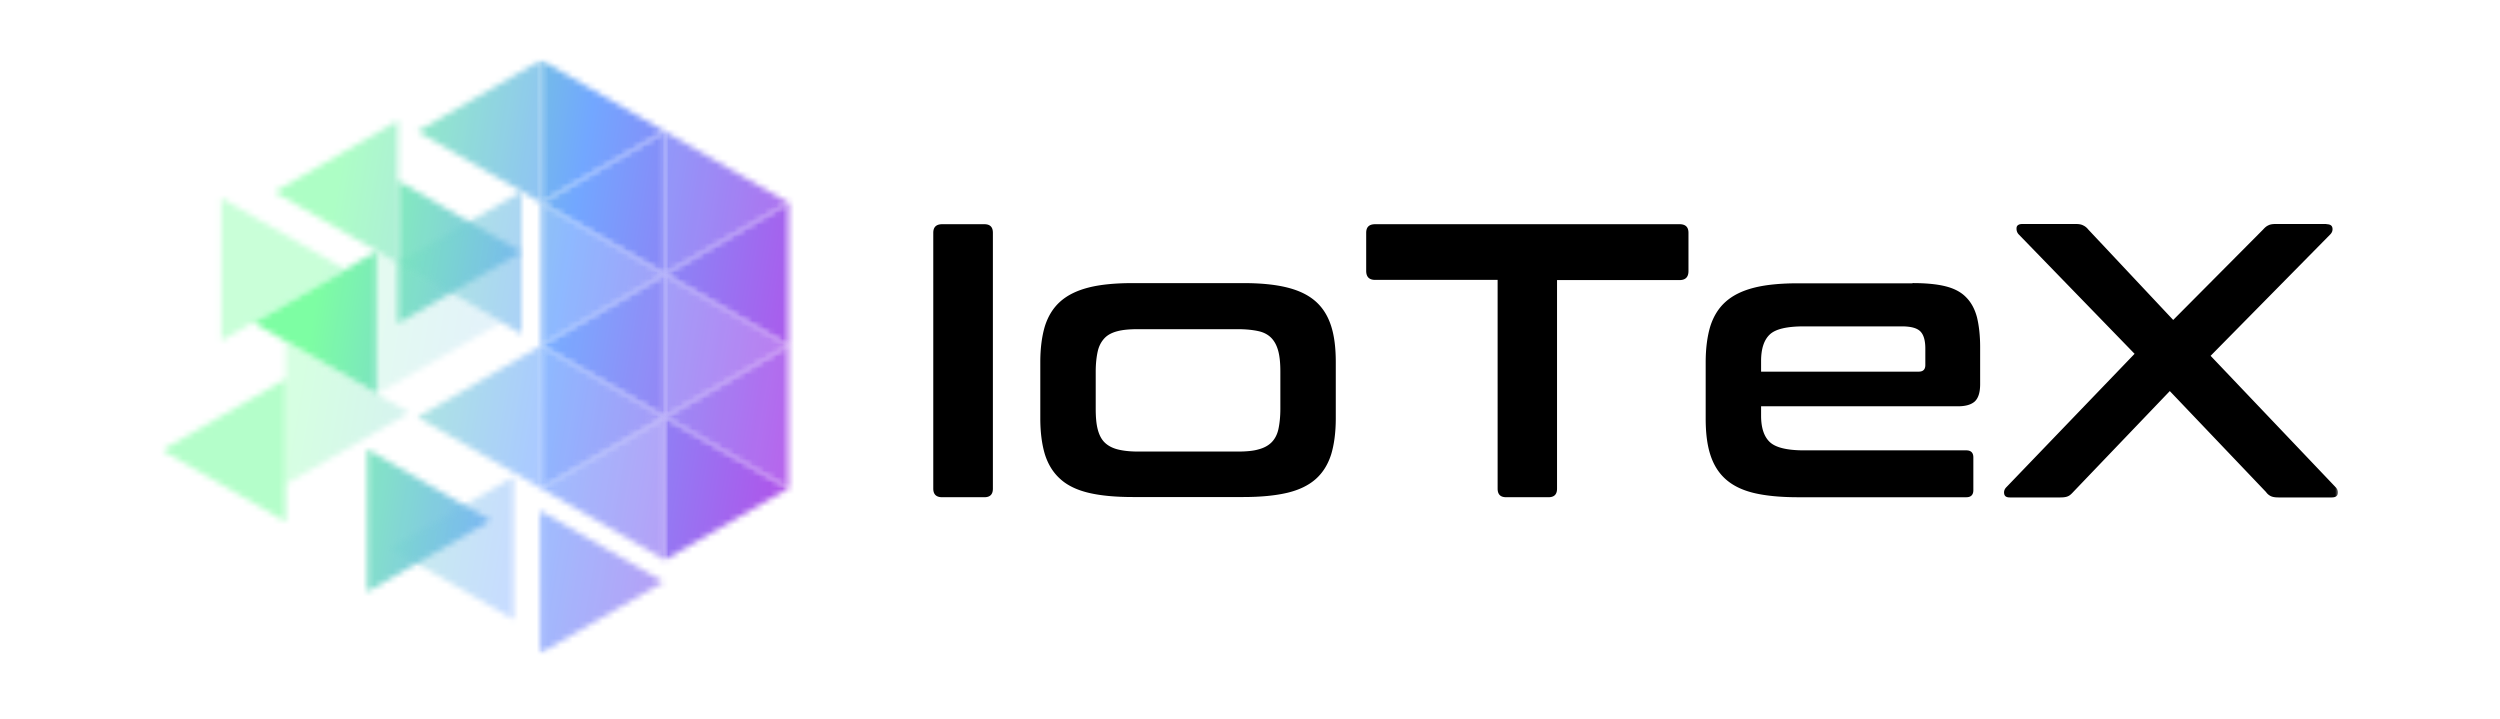 <svg xmlns="http://www.w3.org/2000/svg" width="417" height="120" fill="none"><mask id="a" width="363" height="99" x="27" y="10" maskUnits="userSpaceOnUse" style="mask-type:luminance"><path fill="#fff" d="M27 10h362.985v99H27z"/></mask><g mask="url(#a)"><path fill="#000" d="M164.179 37.398c.968 0 1.435.468 1.435 1.437v42.667c0 .969-.467 1.437-1.435 1.437h-7.008c-1.001 0-1.501-.468-1.501-1.437V38.835c0-.97.5-1.437 1.501-1.437zm43.179 9.824c2.903 0 5.339.233 7.341.735 2.002.5 3.57 1.27 4.772 2.338 1.201 1.07 2.035 2.44 2.569 4.11s.768 3.675.768 6.014v9.356c0 2.339-.267 4.343-.768 6.014-.534 1.67-1.368 3.04-2.569 4.11-1.202 1.069-2.803 1.837-4.772 2.305-2.002.468-4.438.702-7.341.702h-18.386c-2.937 0-5.406-.234-7.375-.702s-3.57-1.236-4.738-2.305c-1.201-1.07-2.036-2.44-2.57-4.11-.5-1.67-.767-3.675-.767-6.014v-9.356c0-2.338.267-4.343.767-6.014.534-1.67 1.369-3.04 2.57-4.11 1.201-1.068 2.769-1.837 4.738-2.338s4.438-.735 7.375-.735zM182.765 68.17c0 1.403.1 2.54.334 3.441.233.903.601 1.638 1.134 2.172.534.535 1.268.936 2.169 1.17s2.069.367 3.437.367h16.585c1.434 0 2.602-.1 3.503-.367.901-.234 1.636-.635 2.169-1.17s.935-1.27 1.135-2.172c.2-.901.333-2.071.333-3.441V61.99c0-1.337-.1-2.473-.333-3.375-.234-.902-.601-1.637-1.135-2.205-.533-.568-1.268-.969-2.169-1.17s-2.069-.334-3.503-.334h-16.585c-1.401 0-2.536.1-3.437.335-.901.233-1.635.601-2.169 1.169-.533.568-.934 1.303-1.134 2.205s-.334 2.038-.334 3.375zm97.37-30.773c1.001 0 1.502.468 1.502 1.437v6.382q0 1.504-1.502 1.504h-20.422v34.781c0 .969-.467 1.437-1.435 1.437h-7.04c-.968 0-1.435-.468-1.435-1.437V46.687h-20.422q-1.501 0-1.501-1.504v-6.348c0-.97.5-1.437 1.501-1.437zm38.875 9.824c2.202 0 4.037.166 5.506.534 1.468.368 2.602.969 3.437 1.838q1.25 1.252 1.802 3.308c.333 1.37.533 3.04.533 4.978v6.182c0 1.403-.3 2.338-.901 2.906q-.9.802-2.802.802H293.75v1.57c0 2.039.5 3.509 1.468 4.41.967.903 2.869 1.37 5.673 1.37h27.095c.768 0 1.168.401 1.168 1.17v5.48c0 .768-.4 1.17-1.168 1.17h-28.03c-2.936 0-5.405-.235-7.374-.703s-3.538-1.236-4.739-2.305-2.035-2.439-2.569-4.11c-.534-1.67-.767-3.675-.767-6.014v-9.355c0-2.339.267-4.344.767-6.014.534-1.671 1.368-3.041 2.569-4.11s2.77-1.838 4.739-2.339 4.438-.735 7.374-.735h19.054zM293.716 61.99h26.328q1.101 0 1.101-1.103v-2.74c0-1.336-.267-2.305-.834-2.873s-1.601-.835-3.103-.835h-16.317c-2.804 0-4.706.434-5.673 1.336-.968.902-1.468 2.373-1.468 4.444v1.77zm94.334-24.592c.6 0 .934.2 1.001.635.067.4-.067.768-.367 1.07L368.729 59.35l20.856 21.918c.3.301.434.669.367 1.07-.067.4-.401.634-1.001.634h-8.91c-.534 0-.934-.066-1.234-.2a2.05 2.05 0 0 1-.835-.702l-16.05-16.84-16.117 16.84c-.3.334-.601.602-.868.702-.266.133-.701.2-1.268.2h-8.442c-.567 0-.867-.2-.934-.635-.067-.4.067-.768.367-1.069l21.389-22.252-19.354-19.947c-.267-.3-.367-.668-.333-1.069s.367-.635.967-.635h8.91c.534 0 .934.067 1.234.234.301.134.601.368.835.668l14.181 15.103 15.016-15.103c.267-.3.534-.534.835-.668.3-.167.7-.234 1.234-.234h8.476z"/><mask id="b" width="21" height="24" x="90" y="10" maskUnits="userSpaceOnUse" style="mask-type:alpha"><path fill="#fff" d="M90.244 10v23.825l20.639-11.895z"/></mask><g mask="url(#b)"><path fill="url(#c)" d="M25.41 4.447h112.468v110.99H25.41z"/></g><mask id="d" width="22" height="25" x="110" y="21" maskUnits="userSpaceOnUse" style="mask-type:alpha"><path fill="#fff" d="M110.883 21.929v23.824l20.639-11.928z" opacity=".9"/></mask><g mask="url(#d)"><path fill="url(#e)" d="M25.41 4.447h112.468v110.99H25.41z"/></g><mask id="f" width="21" height="25" x="90" y="33" maskUnits="userSpaceOnUse" style="mask-type:alpha"><path fill="#fff" d="M90.244 33.823v23.823l20.639-11.895z" opacity=".8"/></mask><g mask="url(#f)"><path fill="url(#g)" d="M25.41 4.447h112.468v110.99H25.41z"/></g><mask id="h" width="22" height="25" x="110" y="45" maskUnits="userSpaceOnUse" style="mask-type:alpha"><path fill="#fff" d="M110.883 45.753v23.824l20.639-11.929z" opacity=".8"/></mask><g mask="url(#h)"><path fill="url(#i)" d="M25.41 4.448h112.468v110.99H25.41z"/></g><mask id="j" width="21" height="25" x="90" y="57" maskUnits="userSpaceOnUse" style="mask-type:alpha"><path fill="#fff" d="M90.244 57.65v23.824l20.639-11.895z" opacity=".8"/></mask><g mask="url(#j)"><path fill="url(#k)" d="M25.41 4.447h112.468v110.99H25.41z"/></g><mask id="l" width="22" height="25" x="110" y="69" maskUnits="userSpaceOnUse" style="mask-type:alpha"><path fill="#fff" d="M110.883 69.575v23.823l20.639-11.928z"/></mask><g mask="url(#l)"><path fill="url(#m)" d="M25.41 4.448h112.468v110.99H25.41z"/></g><mask id="n" width="22" height="24" x="36" y="33" maskUnits="userSpaceOnUse" style="mask-type:alpha"><path fill="#fff" d="M36.897 33.02v23.823l20.638-11.928z" opacity=".4"/></mask><g mask="url(#n)"><path fill="url(#o)" d="M25.41 4.448h112.468v110.99H25.41z"/></g><mask id="p" width="22" height="25" x="62" y="41" maskUnits="userSpaceOnUse" style="mask-type:alpha"><path fill="#fff" d="M62.94 41.878v23.823l20.603-11.895z" opacity=".2"/></mask><g mask="url(#p)"><path fill="url(#q)" d="M25.408 4.448h112.469v110.99H25.408z"/></g><mask id="r" width="22" height="25" x="47" y="56" maskUnits="userSpaceOnUse" style="mask-type:alpha"><path fill="#fff" d="M47.637 56.948V80.77l20.639-11.928z" opacity=".3"/></mask><g mask="url(#r)"><path fill="url(#s)" d="M25.41 4.447h112.468v110.99H25.41z"/></g><mask id="t" width="21" height="25" x="61" y="74" maskUnits="userSpaceOnUse" style="mask-type:alpha"><path fill="#fff" d="M61.24 74.924v23.823L81.844 86.82z" opacity=".9"/></mask><g mask="url(#t)"><path fill="url(#u)" d="M25.41 4.447h112.468v110.99H25.41z"/></g><mask id="v" width="21" height="24" x="90" y="85" maskUnits="userSpaceOnUse" style="mask-type:alpha"><path fill="#fff" d="M90.078 85.18V109l20.604-11.929z" opacity=".7"/></mask><g mask="url(#v)"><path fill="url(#w)" d="M25.41 4.448h112.468v110.99H25.41z"/></g><mask id="x" width="21" height="24" x="66" y="30" maskUnits="userSpaceOnUse" style="mask-type:alpha"><path fill="#fff" d="M66.373 30.116V53.94l20.603-11.896z" opacity=".9"/></mask><g mask="url(#x)"><path fill="url(#y)" d="M25.408 4.447h112.469v110.99H25.408z"/></g><mask id="z" width="22" height="24" x="69" y="10" maskUnits="userSpaceOnUse" style="mask-type:alpha"><path fill="#fff" d="M90.247 10v23.825L69.607 21.93z" opacity=".8"/></mask><g mask="url(#z)"><path fill="url(#A)" d="M25.41 4.447h112.468v110.99H25.41z"/></g><mask id="B" width="22" height="24" x="45" y="20" maskUnits="userSpaceOnUse" style="mask-type:alpha"><path fill="#fff" d="M66.378 20.123v23.818l-20.64-11.923z" opacity=".6"/></mask><g mask="url(#B)"><path fill="url(#C)" d="M25.41 4.447h112.468v110.99H25.41z"/></g><mask id="D" width="22" height="25" x="66" y="31" maskUnits="userSpaceOnUse" style="mask-type:alpha"><path fill="#fff" d="M87.01 31.919v23.824l-20.639-11.93z" opacity=".6"/></mask><g mask="url(#D)"><path fill="url(#E)" d="M25.408 4.447h112.469v110.99H25.408z"/></g><mask id="F" width="21" height="25" x="42" y="41" maskUnits="userSpaceOnUse" style="mask-type:alpha"><path fill="#fff" d="M62.842 41.878v23.823L42.203 53.806z" opacity=".95"/></mask><g mask="url(#F)"><path fill="url(#G)" d="M25.41 4.448h112.468v110.99H25.41z"/></g><mask id="H" width="22" height="25" x="69" y="57" maskUnits="userSpaceOnUse" style="mask-type:alpha"><path fill="#fff" d="M90.242 57.65v23.824L69.64 69.579z" opacity=".6"/></mask><g mask="url(#H)"><path fill="url(#I)" d="M25.408 4.447h112.469v110.99H25.408z"/></g><mask id="J" width="21" height="25" x="27" y="63" maskUnits="userSpaceOnUse" style="mask-type:alpha"><path fill="#fff" d="M47.637 63.197v23.824L27 75.09z" opacity=".55"/></mask><g mask="url(#J)"><path fill="url(#K)" d="M25.41 4.447h112.468v110.99H25.41z"/></g><mask id="L" width="22" height="25" x="110" y="33" maskUnits="userSpaceOnUse" style="mask-type:alpha"><path fill="#fff" d="M131.518 33.823v23.823l-20.639-11.895z"/></mask><g mask="url(#L)"><path fill="url(#M)" d="M25.408 4.447h112.469v110.99H25.408z"/></g><mask id="N" width="21" height="25" x="90" y="45" maskUnits="userSpaceOnUse" style="mask-type:alpha"><path fill="#fff" d="M110.881 45.753v23.824L90.242 57.648z" opacity=".95"/></mask><g mask="url(#N)"><path fill="url(#O)" d="M25.41 4.448h112.468v110.99H25.41z"/></g><mask id="P" width="22" height="25" x="110" y="57" maskUnits="userSpaceOnUse" style="mask-type:alpha"><path fill="#fff" d="M131.518 57.65v23.824l-20.639-11.895z" opacity=".9"/></mask><g mask="url(#P)"><path fill="url(#Q)" d="M25.408 4.447h112.469v110.99H25.408z"/></g><mask id="R" width="21" height="25" x="90" y="69" maskUnits="userSpaceOnUse" style="mask-type:alpha"><path fill="#fff" d="M110.881 69.575v23.823L90.242 81.47z" opacity=".7"/></mask><g mask="url(#R)"><path fill="url(#S)" d="M25.41 4.448h112.468v110.99H25.41z"/></g><mask id="T" width="21" height="25" x="65" y="79" maskUnits="userSpaceOnUse" style="mask-type:alpha"><path fill="#fff" d="M85.678 79.503v23.823L65.04 91.431z" opacity=".4"/></mask><g mask="url(#T)"><path fill="url(#U)" d="M25.41 4.447h112.468v110.99H25.41z"/></g><mask id="V" width="21" height="25" x="90" y="21" maskUnits="userSpaceOnUse" style="mask-type:alpha"><path fill="#fff" d="M110.881 21.93v23.825L90.242 33.826z"/></mask><g mask="url(#V)"><path fill="url(#W)" d="M25.41 4.448h112.468v110.99H25.41z"/></g></g><defs><linearGradient id="c" x1="40.08" x2="172.196" y1="67.974" y2="90.491" gradientUnits="userSpaceOnUse"><stop offset=".07" stop-color="#77FE9E"/><stop offset=".369" stop-color="#72A7FF"/><stop offset="1" stop-color="#EC02D5"/></linearGradient><linearGradient id="e" x1="40.08" x2="172.197" y1="67.974" y2="90.491" gradientUnits="userSpaceOnUse"><stop offset=".07" stop-color="#77FE9E"/><stop offset=".369" stop-color="#72A7FF"/><stop offset="1" stop-color="#EC02D5"/></linearGradient><linearGradient id="g" x1="40.08" x2="172.196" y1="67.974" y2="90.491" gradientUnits="userSpaceOnUse"><stop offset=".07" stop-color="#77FE9E"/><stop offset=".369" stop-color="#72A7FF"/><stop offset="1" stop-color="#EC02D5"/></linearGradient><linearGradient id="i" x1="40.08" x2="172.197" y1="67.975" y2="90.492" gradientUnits="userSpaceOnUse"><stop offset=".07" stop-color="#77FE9E"/><stop offset=".369" stop-color="#72A7FF"/><stop offset="1" stop-color="#EC02D5"/></linearGradient><linearGradient id="k" x1="40.08" x2="172.196" y1="67.974" y2="90.491" gradientUnits="userSpaceOnUse"><stop offset=".07" stop-color="#77FE9E"/><stop offset=".369" stop-color="#72A7FF"/><stop offset="1" stop-color="#EC02D5"/></linearGradient><linearGradient id="m" x1="40.08" x2="172.197" y1="67.975" y2="90.492" gradientUnits="userSpaceOnUse"><stop offset=".07" stop-color="#77FE9E"/><stop offset=".369" stop-color="#72A7FF"/><stop offset="1" stop-color="#EC02D5"/></linearGradient><linearGradient id="o" x1="40.08" x2="172.197" y1="67.975" y2="90.492" gradientUnits="userSpaceOnUse"><stop offset=".07" stop-color="#77FE9E"/><stop offset=".369" stop-color="#72A7FF"/><stop offset="1" stop-color="#EC02D5"/></linearGradient><linearGradient id="q" x1="40.078" x2="172.195" y1="67.975" y2="90.492" gradientUnits="userSpaceOnUse"><stop offset=".07" stop-color="#77FE9E"/><stop offset=".369" stop-color="#72A7FF"/><stop offset="1" stop-color="#EC02D5"/></linearGradient><linearGradient id="s" x1="40.08" x2="172.196" y1="67.974" y2="90.491" gradientUnits="userSpaceOnUse"><stop offset=".07" stop-color="#77FE9E"/><stop offset=".369" stop-color="#72A7FF"/><stop offset="1" stop-color="#EC02D5"/></linearGradient><linearGradient id="u" x1="40.08" x2="172.197" y1="67.974" y2="90.491" gradientUnits="userSpaceOnUse"><stop offset=".07" stop-color="#77FE9E"/><stop offset=".369" stop-color="#72A7FF"/><stop offset="1" stop-color="#EC02D5"/></linearGradient><linearGradient id="w" x1="40.08" x2="172.197" y1="67.975" y2="90.492" gradientUnits="userSpaceOnUse"><stop offset=".07" stop-color="#77FE9E"/><stop offset=".369" stop-color="#72A7FF"/><stop offset="1" stop-color="#EC02D5"/></linearGradient><linearGradient id="y" x1="40.078" x2="172.195" y1="67.974" y2="90.491" gradientUnits="userSpaceOnUse"><stop offset=".07" stop-color="#77FE9E"/><stop offset=".369" stop-color="#72A7FF"/><stop offset="1" stop-color="#EC02D5"/></linearGradient><linearGradient id="A" x1="40.08" x2="172.197" y1="67.974" y2="90.491" gradientUnits="userSpaceOnUse"><stop offset=".07" stop-color="#77FE9E"/><stop offset=".369" stop-color="#72A7FF"/><stop offset="1" stop-color="#EC02D5"/></linearGradient><linearGradient id="C" x1="40.08" x2="172.197" y1="67.974" y2="90.491" gradientUnits="userSpaceOnUse"><stop offset=".07" stop-color="#77FE9E"/><stop offset=".369" stop-color="#72A7FF"/><stop offset="1" stop-color="#EC02D5"/></linearGradient><linearGradient id="E" x1="40.078" x2="172.194" y1="67.974" y2="90.491" gradientUnits="userSpaceOnUse"><stop offset=".07" stop-color="#77FE9E"/><stop offset=".369" stop-color="#72A7FF"/><stop offset="1" stop-color="#EC02D5"/></linearGradient><linearGradient id="G" x1="40.08" x2="172.197" y1="67.975" y2="90.492" gradientUnits="userSpaceOnUse"><stop offset=".07" stop-color="#77FE9E"/><stop offset=".369" stop-color="#72A7FF"/><stop offset="1" stop-color="#EC02D5"/></linearGradient><linearGradient id="I" x1="40.078" x2="172.195" y1="67.974" y2="90.491" gradientUnits="userSpaceOnUse"><stop offset=".07" stop-color="#77FE9E"/><stop offset=".369" stop-color="#72A7FF"/><stop offset="1" stop-color="#EC02D5"/></linearGradient><linearGradient id="K" x1="40.08" x2="172.197" y1="67.974" y2="90.491" gradientUnits="userSpaceOnUse"><stop offset=".07" stop-color="#77FE9E"/><stop offset=".369" stop-color="#72A7FF"/><stop offset="1" stop-color="#EC02D5"/></linearGradient><linearGradient id="M" x1="40.078" x2="172.195" y1="67.974" y2="90.491" gradientUnits="userSpaceOnUse"><stop offset=".07" stop-color="#77FE9E"/><stop offset=".369" stop-color="#72A7FF"/><stop offset="1" stop-color="#EC02D5"/></linearGradient><linearGradient id="O" x1="40.08" x2="172.197" y1="67.975" y2="90.492" gradientUnits="userSpaceOnUse"><stop offset=".07" stop-color="#77FE9E"/><stop offset=".369" stop-color="#72A7FF"/><stop offset="1" stop-color="#EC02D5"/></linearGradient><linearGradient id="Q" x1="40.078" x2="172.195" y1="67.974" y2="90.491" gradientUnits="userSpaceOnUse"><stop offset=".07" stop-color="#77FE9E"/><stop offset=".369" stop-color="#72A7FF"/><stop offset="1" stop-color="#EC02D5"/></linearGradient><linearGradient id="S" x1="40.08" x2="172.197" y1="67.975" y2="90.492" gradientUnits="userSpaceOnUse"><stop offset=".07" stop-color="#77FE9E"/><stop offset=".369" stop-color="#72A7FF"/><stop offset="1" stop-color="#EC02D5"/></linearGradient><linearGradient id="U" x1="40.08" x2="172.196" y1="67.974" y2="90.491" gradientUnits="userSpaceOnUse"><stop offset=".07" stop-color="#77FE9E"/><stop offset=".369" stop-color="#72A7FF"/><stop offset="1" stop-color="#EC02D5"/></linearGradient><linearGradient id="W" x1="40.08" x2="172.197" y1="67.975" y2="90.492" gradientUnits="userSpaceOnUse"><stop offset=".07" stop-color="#77FE9E"/><stop offset=".369" stop-color="#72A7FF"/><stop offset="1" stop-color="#EC02D5"/></linearGradient></defs></svg>